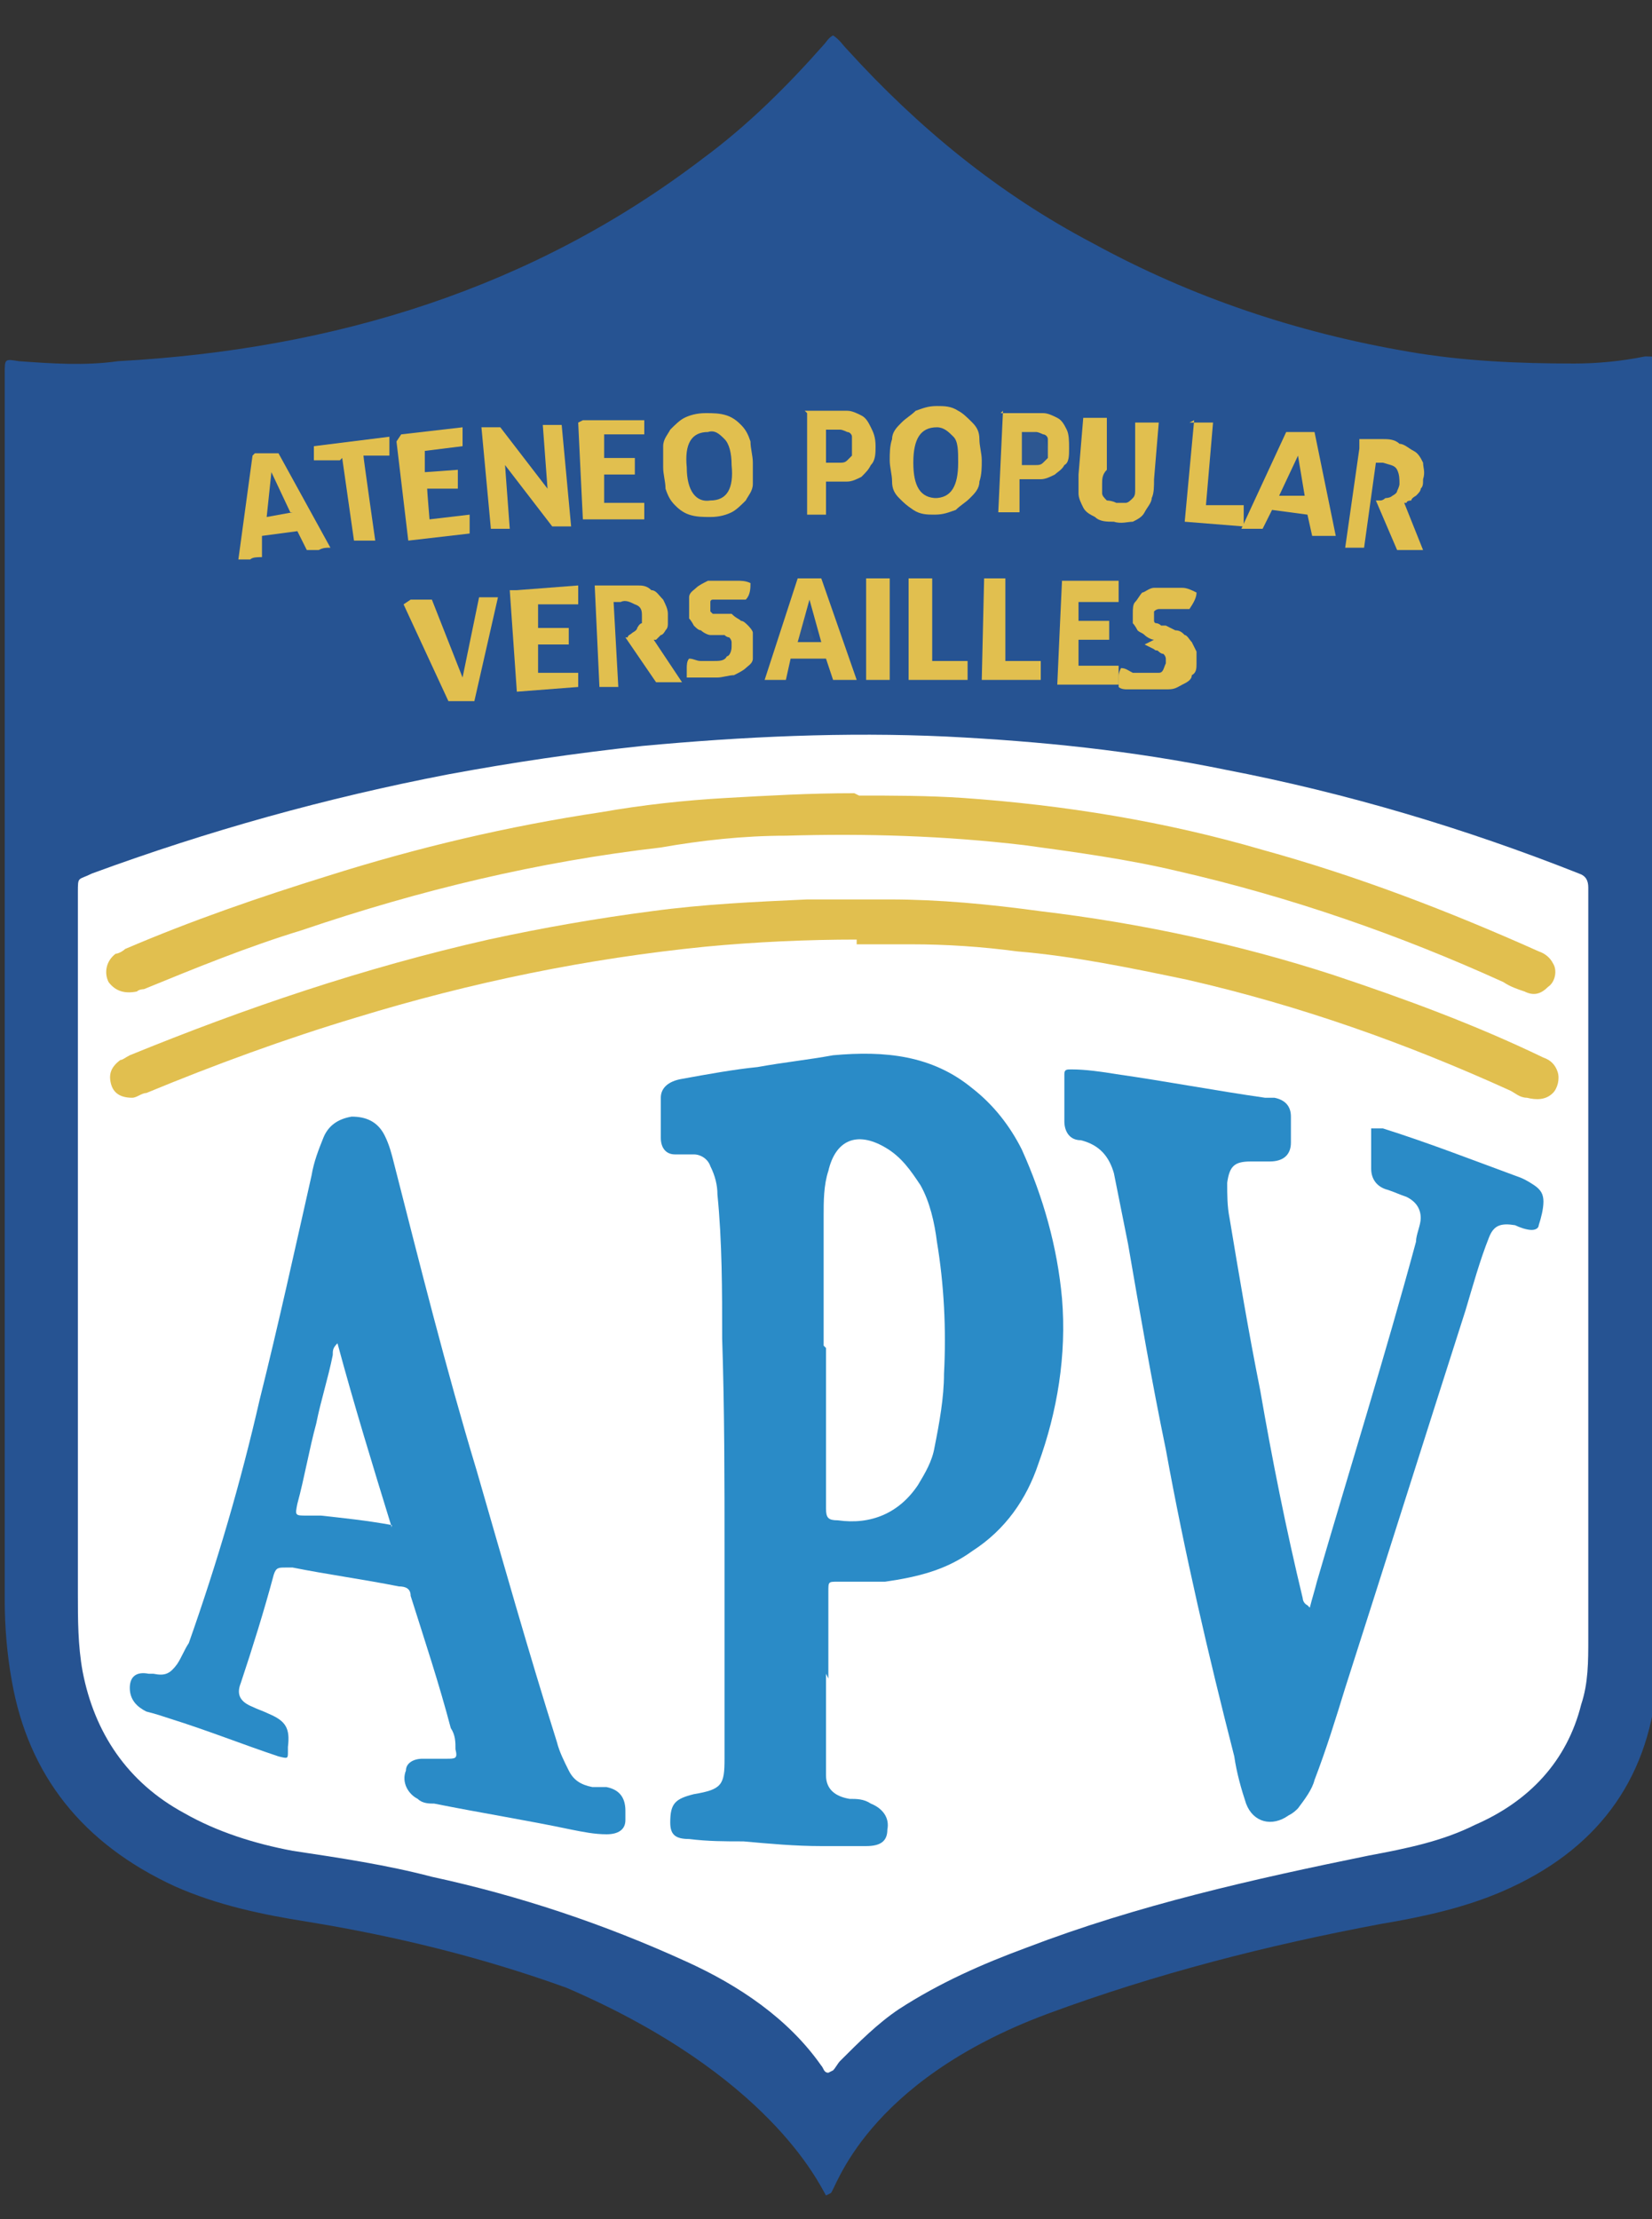 <?xml version="1.0" encoding="UTF-8"?>
<svg xmlns="http://www.w3.org/2000/svg" version="1.1" viewBox="0 0 70 94">
  <rect x="0" y="0" width="70" height="94" fill="#333333" stroke="none"/>
  <defs>
    <style>
      .cls-1 {
        fill: #e1bf4f;
      }

      .cls-2 {
        fill: #fff;
      }

      .cls-3 {
        fill: none;
      }

      .cls-4 {
        fill: #265392;
      }

      .cls-5 {
        fill: #2e578f;
      }

      .cls-6 {
        fill: #2a8bc7;
      }

      .cls-7 {
        fill: #2d5791;
      }
    </style>
  </defs>
  <!-- Generator: Adobe Illustrator 28.7.1, SVG Export Plug-In . SVG Version: 1.2.0 Build 142)  -->
  <g>
    <g id="Capa_1">
      <path class="cls-4" d="M35,93c-.3-.5-2.4-5.1-11-8.8-3.6-1.3-7.3-2.2-11-2.8-1.9-.3-3.8-.7-5.6-1.5-3.9-1.8-6.2-4.7-6.9-8.7-.2-1.1-.3-2.3-.3-3.4,0-17.3,0-34.7,0-52,0-.6,0-.6.6-.5,1.4.1,2.8.2,4.2,0,9.2-.5,17.6-3.1,24.8-8.6,1.9-1.4,3.6-3.1,5.1-4.8.1-.1.2-.3.4-.4.3.2.4.4.6.6,3,3.3,6.4,6.1,10.4,8.2,4.2,2.3,8.7,3.8,13.4,4.6,2.3.4,4.7.5,7,.5,1,0,2-.1,3-.3.5,0,.5,0,.5.4,0,2,0,4,0,5.9,0,15.5,0,31.1,0,46.6,0,1.1,0,2.2,0,3.4-.4,4.1-2.6,7-6.5,8.7-1.6.7-3.4,1.1-5.2,1.4-4.8.9-9.5,2.1-14.1,3.8-7.8,2.9-9,7.5-9.2,7.6Z"/>
      <path class="cls-2" d="M35.1,87.8c-.2,0-.2-.2-.3-.3-1.4-2-3.5-3.4-5.7-4.4-3.5-1.6-7.1-2.8-10.8-3.6-1.9-.5-3.9-.8-5.9-1.1-1.6-.3-3.2-.8-4.6-1.6-2.4-1.3-3.8-3.4-4.3-6-.2-1.1-.2-2.2-.2-3.3,0-3.8,0-7.6,0-11.3,0-6.1,0-12.2,0-18.4,0-.7,0-.5.6-.8,4.9-1.8,9.9-3.2,15.1-4.2,2.7-.5,5.4-.9,8.2-1.2,4.3-.4,8.6-.6,12.9-.4,4,.2,7.9.6,11.8,1.4,5.2,1,10.2,2.5,15,4.4.3.1.4.3.4.6,0,6.8,0,13.5,0,20.3,0,3.8,0,7.7,0,11.5,0,1,0,1.9-.3,2.8-.6,2.4-2.2,4.1-4.5,5.1-1.4.7-2.9,1-4.5,1.3-4.9,1-9.8,2.1-14.5,3.9-1.9.7-3.7,1.5-5.4,2.6-.9.6-1.7,1.4-2.5,2.2-.1.1-.2.3-.3.4Z"/>
      <path class="cls-6" d="M35,70.9c0,1.1,0,2.2,0,3.3,0,.3,0,.6,0,1,0,.6.4.9,1,1,.3,0,.6,0,.9.2.5.2.8.6.7,1.1,0,.5-.3.7-.9.7-.6,0-1.3,0-1.9,0-1.1,0-2.2-.1-3.3-.2-.8,0-1.5,0-2.3-.1-.6,0-.8-.2-.8-.7,0-.8.2-1,1-1.2,1.2-.2,1.3-.4,1.3-1.5,0-2.9,0-5.8,0-8.7,0-3.1,0-6.1-.1-9.1,0-2,0-4.1-.2-6.1,0-.4-.1-.8-.3-1.2-.1-.3-.4-.5-.7-.5-.3,0-.5,0-.8,0-.4,0-.6-.3-.6-.7,0-.6,0-1.2,0-1.7,0-.4.3-.7.9-.8,1.1-.2,2.2-.4,3.2-.5,1.1-.2,2.1-.3,3.2-.5,2.2-.2,4.2,0,5.9,1.4.9.7,1.6,1.6,2.1,2.6.9,2,1.5,4.1,1.7,6.3.2,2.4-.2,4.8-1,7-.5,1.5-1.4,2.8-2.8,3.7-1.1.8-2.3,1.1-3.7,1.3-.7,0-1.3,0-2,0-.4,0-.4,0-.4.4,0,1.2,0,2.5,0,3.7Z"/>
      <path class="cls-6" d="M55.5,68.1c.1-.4.2-.7.3-1.1,1.4-4.8,2.9-9.6,4.2-14.4,0-.3.2-.7.2-1,0-.4-.2-.7-.6-.9-.3-.1-.5-.2-.8-.3-.4-.1-.7-.4-.7-.9,0-.6,0-1.2,0-1.7.2,0,.3,0,.5,0,1.9.6,3.7,1.3,5.6,2,.3.1.5.2.8.4.3.2.4.4.4.7,0,.3-.1.7-.2,1,0,.1-.1.2-.3.2-.2,0-.5-.1-.7-.2-.6-.1-.9,0-1.1.5-.4,1-.7,2.1-1,3.1-1.7,5.3-3.4,10.7-5.1,16-.4,1.3-.8,2.6-1.3,3.9-.1.4-.4.8-.7,1.2-.1.1-.2.2-.4.3-.7.5-1.5.3-1.8-.5-.2-.6-.4-1.3-.5-2-1.1-4.3-2.1-8.6-2.9-13-.6-2.9-1.1-5.8-1.6-8.7-.2-1-.4-2-.6-3-.2-.7-.6-1.2-1.4-1.4-.5,0-.7-.4-.7-.8,0-.7,0-1.4,0-2,0-.2.1-.2.3-.2.6,0,1.3.1,1.9.2,2.1.3,4.2.7,6.3,1,.1,0,.2,0,.4,0,.5.1.7.4.7.8,0,.4,0,.7,0,1.1,0,.5-.3.8-.9.8-.3,0-.5,0-.8,0-.7,0-.9.2-1,.9,0,.5,0,1,.1,1.5.4,2.4.8,4.8,1.3,7.3.5,2.9,1.1,5.9,1.8,8.8,0,0,0,.2.2.3Z"/>
      <path class="cls-6" d="M26.5,76.8c0,0,0,.2,0,.3,0,.4-.3.6-.8.6-.5,0-1-.1-1.5-.2-1.9-.4-3.8-.7-5.8-1.1-.2,0-.5,0-.7-.2-.4-.2-.7-.7-.5-1.2,0-.3.3-.5.7-.5.2,0,.5,0,.7,0,.1,0,.2,0,.3,0,.4,0,.5,0,.4-.4,0-.3,0-.6-.2-.9-.5-1.9-1.1-3.7-1.7-5.6,0-.3-.2-.4-.5-.4-1.5-.3-3-.5-4.5-.8,0,0-.2,0-.3,0-.3,0-.4,0-.5.3-.4,1.5-.9,3.1-1.4,4.6-.2.5,0,.8.5,1,.2.1.5.2.7.3.7.3.9.6.8,1.4,0,0,0,.2,0,.2,0,.3,0,.3-.4.2-1.5-.5-3-1.1-4.6-1.6-.3-.1-.6-.2-1-.3-.4-.2-.7-.5-.7-1,0-.5.3-.7.8-.6,0,0,.1,0,.2,0,.5.1.7,0,1-.4.2-.3.3-.6.5-.9,1.2-3.4,2.2-6.8,3-10.3.8-3.2,1.5-6.4,2.2-9.5.1-.6.3-1.1.5-1.6.2-.5.6-.8,1.2-.9.6,0,1.1.2,1.4.8.2.4.3.8.4,1.2,1.1,4.3,2.2,8.7,3.5,13,1.1,3.8,2.2,7.7,3.4,11.5.1.4.3.8.5,1.2.2.4.5.6,1,.7.2,0,.4,0,.6,0,.5.1.8.4.8,1Z"/>
      <path class="cls-1" d="M36.4,33.7c1.4,0,2.9,0,4.4.1,4.3.3,8.6,1,12.7,2.2,4,1.1,7.9,2.6,11.7,4.3.3.1.5.3.6.5.2.3.1.8-.2,1-.3.3-.6.4-1,.2-.3-.1-.6-.2-.9-.4-4.4-2-9-3.6-13.8-4.7-2.1-.5-4.3-.8-6.5-1.1-3.4-.4-6.7-.5-10.1-.4-1.8,0-3.6.2-5.3.5-5.2.6-10.2,1.8-15.2,3.5-2.3.7-4.5,1.6-6.7,2.5,0,0-.2,0-.3.1-.5.1-.9,0-1.2-.4-.2-.4-.1-.9.3-1.2.1,0,.3-.1.4-.2,2.8-1.2,5.7-2.2,8.6-3.1,3.8-1.2,7.6-2.1,11.6-2.7,1.7-.3,3.5-.5,5.3-.6,1.8-.1,3.5-.2,5.4-.2Z"/>
      <path class="cls-1" d="M36.3,39.8c-2.1,0-4.3.1-6.4.3-5,.5-9.9,1.5-14.8,3-3,.9-6,2-8.9,3.2-.2,0-.4.2-.6.2-.5,0-.8-.2-.9-.6-.1-.4,0-.7.4-1,.1,0,.2-.1.4-.2,4.9-2,9.9-3.7,15.2-4.9,2.3-.5,4.6-.9,6.9-1.2,2.2-.3,4.4-.4,6.6-.5,1.2,0,2.3,0,3.5,0,2.1,0,4.2.2,6.4.5,4.2.5,8.4,1.4,12.4,2.7,3,1,6,2.1,8.9,3.5.3.1.5.3.6.6.1.3,0,.7-.2.9-.3.3-.7.3-1.1.2-.3,0-.5-.2-.7-.3-4.4-2-8.9-3.6-13.7-4.7-2.4-.5-4.8-1-7.2-1.2-1.5-.2-3-.3-4.5-.3-.8,0-1.5,0-2.3,0Z"/>
      <path class="cls-5" d="M34.5,27.1c-.3,0-.6,0-1,0,0-.4.2-.7.3-1.1,0-.1,0-.3.2-.4.2.5.3,1,.5,1.5Z"/>
      <path class="cls-7" d="M43.3,18.6c0-.3,0-.4.4-.3.4,0,.7.4.7.8,0,.4-.3.7-.7.7-.3,0-.4,0-.4-.4,0-.1,0-.7,0-.8Z"/>
      <path class="cls-2" d="M34.9,57c0-1.8,0-3.7,0-5.5,0-.6,0-1.3.2-1.9.3-1.3,1.2-1.7,2.4-1,.7.4,1.1,1,1.5,1.6.4.7.6,1.6.7,2.4.3,1.8.4,3.7.3,5.6,0,1-.2,2.1-.4,3.1-.1.6-.4,1.1-.7,1.6-.8,1.2-2,1.7-3.4,1.5-.4,0-.5-.1-.5-.5,0-.9,0-1.8,0-2.6,0-1.4,0-2.8,0-4.2,0,0,0,0,0,0Z"/>
      <path class="cls-2" d="M16.6,64.6c-1.1-.2-2.1-.3-3-.4-.2,0-.4,0-.6,0-.5,0-.5,0-.4-.5.3-1.1.5-2.3.8-3.4.2-1,.5-1.9.7-2.9,0-.2,0-.3.2-.5.7,2.6,1.5,5.2,2.3,7.8Z"/>
      <g>
        <path class="cls-1" d="M10.8,19.2c0,0,.2,0,.2,0,0,0,.2,0,.3,0,0,0,.2,0,.2,0,0,0,.2,0,.3,0l2.2,4c-.2,0-.3,0-.5.1-.2,0-.3,0-.5,0l-.4-.8-1.5.2v.9c-.2,0-.4,0-.5.1-.2,0-.3,0-.5,0l.6-4.4ZM12.3,21.7l-.8-1.7-.2,1.9,1.1-.2Z"/>
        <path class="cls-1" d="M14.4,19.5h-1.1s0,0,0-.2c0-.1,0-.2,0-.4l3.2-.4c0,.1,0,.2,0,.4,0,.1,0,.3,0,.4h-1.1c0,.1.5,3.6.5,3.6,0,0-.1,0-.2,0,0,0-.1,0-.2,0s-.1,0-.2,0c0,0-.2,0-.3,0l-.5-3.5Z"/>
        <path class="cls-1" d="M17,18.4l2.6-.3c0,.1,0,.2,0,.4,0,.1,0,.3,0,.4l-1.6.2v.9c.1,0,1.4-.1,1.4-.1,0,.1,0,.2,0,.4,0,.1,0,.3,0,.4h-1.3c0,.1.1,1.3.1,1.3l1.7-.2c0,.1,0,.2,0,.4,0,.1,0,.3,0,.4l-2.6.3-.5-4.2Z"/>
        <path class="cls-1" d="M20.4,18.1c.1,0,.3,0,.4,0,.1,0,.3,0,.4,0l2,2.6-.2-2.7c.1,0,.3,0,.4,0,.1,0,.3,0,.4,0l.4,4.3c-.1,0-.3,0-.4,0-.1,0-.2,0-.4,0l-2-2.6.2,2.7c-.1,0-.3,0-.4,0-.1,0-.3,0-.4,0l-.4-4.3Z"/>
        <path class="cls-1" d="M24.7,17.8h2.6s0,.1,0,.2c0,.1,0,.3,0,.4h-1.7c0,0,0,1,0,1h1.3c0,0,0,.2,0,.3,0,.1,0,.3,0,.4h-1.3c0,0,0,1.2,0,1.2h1.7s0,.2,0,.3c0,.1,0,.3,0,.4h-2.6c0,.1-.2-4.1-.2-4.1Z"/>
        <path class="cls-1" d="M30.1,21.9c-.3,0-.6,0-.9-.1-.3-.1-.5-.3-.6-.4-.2-.2-.3-.4-.4-.7,0-.3-.1-.6-.1-.9,0-.3,0-.6,0-.9,0-.3.2-.5.3-.7.2-.2.4-.4.6-.5.2-.1.5-.2.9-.2.3,0,.6,0,.9.1.3.1.5.3.6.4.2.2.3.4.4.7,0,.3.1.6.1.9,0,.3,0,.6,0,.9s-.2.5-.3.7c-.2.2-.4.4-.6.5-.2.1-.5.2-.9.2ZM30.1,21.2c.7,0,1-.5.9-1.5,0-.5-.1-.9-.3-1.1-.2-.2-.4-.4-.7-.3-.7,0-1,.5-.9,1.5,0,1,.4,1.5,1,1.4Z"/>
        <path class="cls-1" d="M34.1,17.4c.2,0,.4,0,.6,0,.2,0,.4,0,.6,0,.2,0,.4,0,.6,0,.2,0,.4.1.6.2.2.1.3.3.4.5.1.2.2.4.2.8,0,.3,0,.6-.2.8-.1.2-.2.3-.4.5-.2.1-.4.2-.6.2-.2,0-.4,0-.6,0,0,0-.1,0-.2,0,0,0,0,0-.1,0v1.4c0,0-.2,0-.2,0,0,0-.1,0-.2,0,0,0-.1,0-.2,0s-.2,0-.2,0v-4.3ZM35,19.6c0,0,0,0,.1,0s0,0,.2,0c.1,0,.2,0,.3,0,.1,0,.2,0,.3-.1,0,0,.1-.1.2-.2,0,0,0-.2,0-.4,0-.1,0-.3,0-.4,0-.1-.1-.2-.2-.2,0,0-.2-.1-.3-.1-.1,0-.2,0-.3,0,0,0,0,0-.1,0,0,0,0,0-.2,0v1.5Z"/>
        <path class="cls-1" d="M39.6,21.8c-.3,0-.6,0-.9-.2s-.4-.3-.6-.5c-.2-.2-.3-.4-.3-.7,0-.3-.1-.6-.1-.9,0-.3,0-.6.1-.9,0-.3.2-.5.4-.7.2-.2.4-.3.6-.5.3-.1.5-.2.9-.2.3,0,.6,0,.9.2.2.1.4.3.6.5.2.2.3.4.3.7,0,.3.1.6.1.9s0,.6-.1.9c0,.3-.2.5-.4.7-.2.2-.4.3-.6.5-.3.1-.5.2-.9.2ZM39.6,21.1c.7,0,1-.5,1-1.5,0-.5,0-.9-.2-1.1-.2-.2-.4-.4-.7-.4-.7,0-1,.5-1,1.5,0,1,.3,1.5,1,1.5Z"/>
        <path class="cls-1" d="M42.4,17.5c.2,0,.4,0,.6,0,.2,0,.4,0,.6,0,.2,0,.4,0,.6,0,.2,0,.4.1.6.2.2.1.3.3.4.5.1.2.1.5.1.8,0,.3,0,.6-.2.7-.1.2-.3.3-.4.4-.2.1-.4.2-.6.2-.2,0-.4,0-.6,0,0,0-.1,0-.2,0,0,0,0,0-.1,0v1.4c-.1,0-.2,0-.3,0s-.1,0-.2,0c0,0-.1,0-.2,0,0,0-.2,0-.2,0l.2-4.3ZM43.3,19.7c0,0,0,0,.1,0,0,0,0,0,.2,0,.1,0,.2,0,.3,0,.1,0,.2,0,.3-.1,0,0,.1-.1.2-.2,0,0,0-.2,0-.4,0-.1,0-.3,0-.4,0-.1-.1-.2-.2-.2,0,0-.2-.1-.3-.1,0,0-.2,0-.3,0,0,0,0,0-.1,0,0,0,0,0-.2,0v1.5Z"/>
        <path class="cls-1" d="M46.1,17.7c0,0,.2,0,.2,0s.2,0,.2,0c0,0,.1,0,.2,0,0,0,.2,0,.2,0v2.2c-.2.2-.2.4-.2.6s0,.3,0,.4c0,.1.1.2.2.3,0,0,.2,0,.4.1.2,0,.3,0,.4,0,.1,0,.2-.1.3-.2s.1-.2.1-.4c0-.2,0-.4,0-.6v-2.2c.2,0,.3,0,.4,0,0,0,.1,0,.2,0,0,0,.2,0,.2,0,0,0,.2,0,.2,0l-.2,2.4c0,.3,0,.6-.1.8,0,.2-.2.4-.3.6-.1.2-.3.3-.5.4-.2,0-.5.1-.8,0-.3,0-.6,0-.8-.2-.2-.1-.4-.2-.5-.4-.1-.2-.2-.4-.2-.6,0-.2,0-.5,0-.8l.2-2.4Z"/>
        <path class="cls-1" d="M50.4,17.9c.2,0,.3,0,.5,0,.1,0,.3,0,.5,0l-.3,3.5h1.6c0,.2,0,.3,0,.3,0,0,0,.1,0,.2,0,0,0,.1,0,.2s0,.1,0,.2l-2.5-.2.4-4.3Z"/>
        <path class="cls-1" d="M54.6,18.3c0,0,.2,0,.3,0,0,0,.2,0,.3,0,0,0,.2,0,.2,0,0,0,.2,0,.3,0l.9,4.4c-.2,0-.3,0-.5,0-.2,0-.3,0-.5,0l-.2-.9-1.5-.2-.4.8c-.2,0-.3,0-.4,0-.2,0-.3,0-.5,0l1.9-4.1ZM55.3,21.1l-.3-1.8-.8,1.7h1.1Z"/>
        <path class="cls-1" d="M57.6,18.6c.2,0,.4,0,.5,0,.2,0,.3,0,.5,0,.2,0,.5,0,.7.2.2,0,.4.2.6.3.2.1.3.3.4.5,0,.2.1.4,0,.7,0,.2,0,.3-.1.4,0,.1-.1.2-.2.3,0,0-.2.1-.2.2,0,0-.2,0-.2.1h-.1c0,0,.8,2,.8,2,0,0-.2,0-.3,0,0,0-.2,0-.3,0-.2,0-.3,0-.5,0l-.9-2.1h.2c0,0,.1,0,.2-.1,0,0,.2,0,.3-.1,0,0,.2-.1.2-.2,0,0,.1-.2.1-.3,0-.2,0-.4-.1-.6s-.3-.2-.6-.3c0,0-.2,0-.3,0l-.5,3.6c0,0-.2,0-.2,0,0,0-.1,0-.2,0,0,0-.1,0-.2,0,0,0-.2,0-.2,0l.6-4.2Z"/>
      </g>
      <g>
        <path class="cls-1" d="M17.4,25.4c0,0,.2,0,.2,0,0,0,.2,0,.2,0,.2,0,.3,0,.5,0l1.3,3.3.7-3.4c0,0,.2,0,.2,0,0,0,.2,0,.2,0,0,0,.2,0,.2,0,0,0,.2,0,.2,0l-1,4.4c0,0-.2,0-.3,0,0,0-.2,0-.3,0,0,0-.2,0-.2,0,0,0-.2,0-.3,0l-1.9-4.1Z"/>
        <path class="cls-1" d="M21.9,25l2.6-.2c0,.1,0,.2,0,.4,0,.1,0,.3,0,.4h-1.7c0,.1,0,1,0,1h1.3s0,.2,0,.3c0,.1,0,.3,0,.4h-1.3c0,0,0,1.2,0,1.2h1.7s0,.1,0,.2c0,.1,0,.3,0,.4l-2.6.2-.3-4.3Z"/>
        <path class="cls-1" d="M25.3,24.8c.2,0,.4,0,.5,0,.2,0,.3,0,.5,0,.2,0,.5,0,.7,0s.4,0,.6.2c.2,0,.3.2.5.4.1.2.2.4.2.6,0,.2,0,.3,0,.4,0,.1,0,.2-.1.3,0,0-.1.2-.2.2,0,0-.1.1-.2.2h-.1c0,0,1.2,1.8,1.2,1.8,0,0-.2,0-.3,0,0,0-.2,0-.3,0-.2,0-.3,0-.5,0l-1.3-1.9h.1c0-.1.1-.1.2-.2,0,0,.2-.1.2-.2,0,0,.1-.2.2-.2,0,0,0-.2,0-.3,0-.2,0-.4-.3-.5-.2-.1-.4-.2-.6-.1,0,0-.2,0-.3,0l.2,3.6c0,0-.2,0-.2,0,0,0-.1,0-.2,0,0,0-.1,0-.2,0,0,0-.2,0-.2,0l-.2-4.3Z"/>
        <path class="cls-1" d="M30.1,26.9c-.1,0-.3-.1-.4-.2-.1,0-.2-.1-.3-.2,0,0-.1-.2-.2-.3,0-.1,0-.3,0-.4,0-.2,0-.4,0-.5,0-.2.2-.3.3-.4.1-.1.3-.2.5-.3.2,0,.4,0,.6,0,.2,0,.4,0,.6,0,.2,0,.4,0,.6.1,0,.2,0,.5-.2.7,0,0-.1,0-.2,0,0,0-.1,0-.2,0,0,0-.2,0-.3,0,0,0-.2,0-.3,0,0,0-.1,0-.2,0,0,0-.1,0-.2,0,0,0-.1,0-.1.1,0,0,0,.1,0,.2,0,0,0,.1,0,.2,0,0,0,0,.1.1,0,0,.1,0,.2,0,0,0,.1,0,.2,0h.4c.2.2.3.2.4.3.1,0,.2.1.3.2,0,0,.2.2.2.3,0,.1,0,.3,0,.5,0,.2,0,.4,0,.6,0,.2-.2.3-.3.4-.1.1-.3.2-.5.3-.2,0-.5.1-.7.1-.1,0-.3,0-.4,0-.1,0-.2,0-.3,0,0,0-.2,0-.3,0,0,0-.2,0-.3,0,0-.1,0-.2,0-.4,0-.1,0-.3.1-.4.2,0,.3.1.5.1.2,0,.3,0,.5,0,.3,0,.5,0,.6-.2.1,0,.2-.2.2-.4,0,0,0-.2,0-.2,0,0,0-.1-.1-.2,0,0-.1,0-.2-.1,0,0-.1,0-.2,0h-.4Z"/>
        <path class="cls-1" d="M33.7,24.5c0,0,.2,0,.3,0,0,0,.2,0,.3,0,0,0,.2,0,.2,0,0,0,.2,0,.3,0l1.5,4.3c-.2,0-.3,0-.5,0-.2,0-.3,0-.5,0l-.3-.9h-1.5s-.2.9-.2.9c-.2,0-.3,0-.4,0-.2,0-.3,0-.5,0l1.4-4.3ZM34.8,27.2l-.5-1.8-.5,1.8h1.1Z"/>
        <path class="cls-1" d="M36.7,24.5c.2,0,.3,0,.5,0,.2,0,.3,0,.5,0v4.3c-.2,0-.3,0-.5,0-.2,0-.3,0-.5,0v-4.3Z"/>
        <path class="cls-1" d="M38.6,24.5c.2,0,.3,0,.4,0,.1,0,.3,0,.5,0v3.5c0,0,1.5,0,1.5,0,0,0,0,.1,0,.2,0,0,0,.1,0,.2,0,0,0,.1,0,.2,0,0,0,.1,0,.2h-2.5s0-4.3,0-4.3Z"/>
        <path class="cls-1" d="M41.7,24.5c.2,0,.3,0,.4,0,.1,0,.3,0,.5,0v3.5c-.1,0,1.5,0,1.5,0,0,0,0,.1,0,.2,0,0,0,.1,0,.2,0,0,0,.1,0,.2,0,0,0,.1,0,.2h-2.5c0,0,.1-4.3.1-4.3Z"/>
        <path class="cls-1" d="M44.8,24.6h2.6c0,.2,0,.4,0,.5,0,.1,0,.3,0,.4h-1.7c0,0,0,.8,0,.8h1.3c0,.2,0,.3,0,.4,0,.1,0,.3,0,.4h-1.3c0,0,0,1.1,0,1.1h1.7c0,.2,0,.3,0,.4,0,.1,0,.3,0,.4h-2.6c0-.1.2-4.4.2-4.4Z"/>
        <path class="cls-1" d="M48.9,27.1c-.1,0-.3-.1-.4-.2s-.2-.1-.3-.2c0,0-.1-.2-.2-.3,0-.1,0-.3,0-.4,0-.2,0-.4.1-.5s.2-.3.3-.4c.1,0,.3-.2.5-.2s.4,0,.6,0c.2,0,.4,0,.6,0,.2,0,.4.1.6.2,0,.2-.1.4-.3.7,0,0-.1,0-.2,0,0,0-.1,0-.2,0,0,0-.2,0-.2,0,0,0-.2,0-.3,0,0,0-.1,0-.2,0,0,0-.1,0-.2,0,0,0-.1,0-.2.1,0,0,0,.1,0,.2,0,0,0,.1,0,.2,0,0,0,.1.1.1,0,0,.1,0,.2.1,0,0,.1,0,.2,0l.4.2c.2,0,.3.1.4.2.1,0,.2.2.3.3,0,0,.1.2.2.4,0,.1,0,.3,0,.5,0,.2,0,.4-.2.5,0,.2-.2.3-.4.4-.2.1-.3.2-.6.2-.2,0-.5,0-.8,0-.1,0-.3,0-.4,0-.1,0-.2,0-.3,0,0,0-.2,0-.3,0,0,0-.2,0-.3-.1,0-.1,0-.2,0-.4,0-.1,0-.2.1-.4.2,0,.3.1.5.2.2,0,.3,0,.5,0,.3,0,.5,0,.6,0,.2,0,.2-.2.3-.4,0,0,0-.2,0-.2,0,0,0-.1-.1-.2,0,0-.1,0-.2-.1s-.1,0-.2-.1l-.4-.2Z"/>
      </g>
      <rect class="cls-3" width="70" height="94"/>
    </g>
  </g>
</svg>
